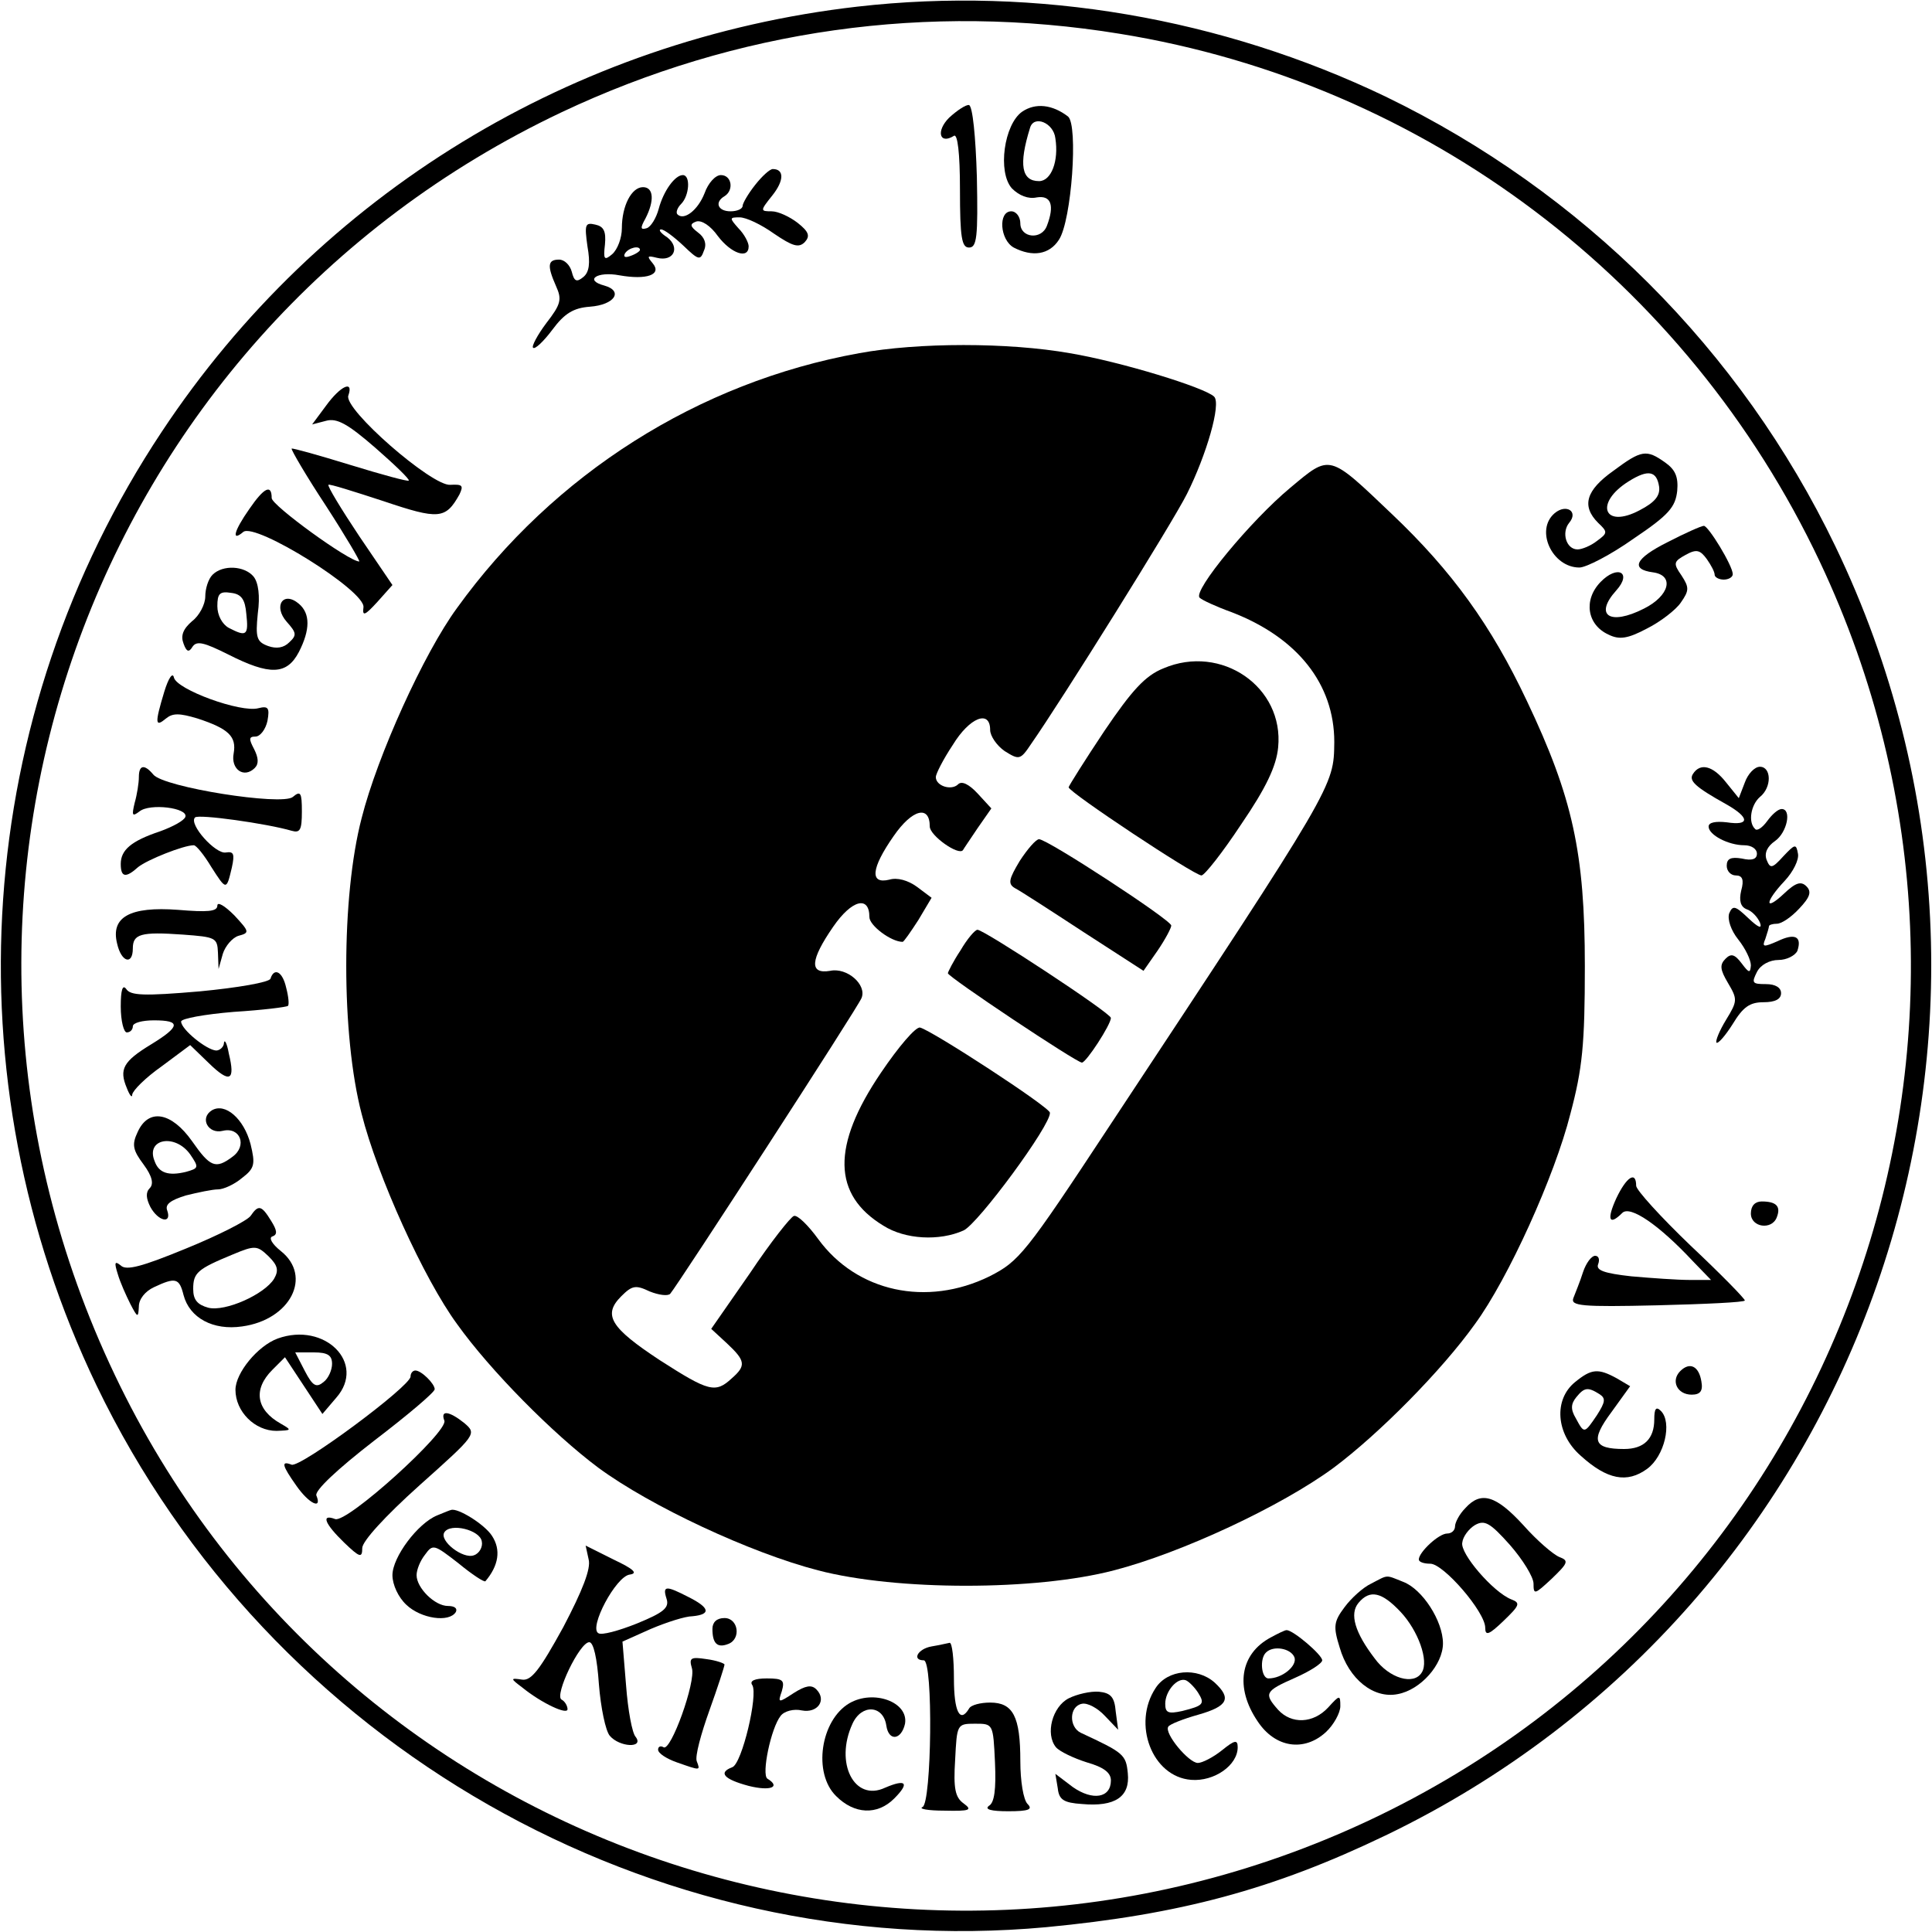 <?xml version="1.0" standalone="no"?>
<!DOCTYPE svg PUBLIC "-//W3C//DTD SVG 20010904//EN"
 "http://www.w3.org/TR/2001/REC-SVG-20010904/DTD/svg10.dtd">
<svg version="1.0" xmlns="http://www.w3.org/2000/svg"
 width="320pt" height="320pt" viewBox="0 0 320 320"
 preserveAspectRatio="xMidYMid meet">
<g transform="translate(0,320) scale(0.1,-0.1)"
fill="#000000" stroke="none">
<path d="M1420 3189 c-471 -54 -891 -310 -1152 -704 -312 -470 -353 -1070
-108 -1580 287 -596 920 -957 1573 -897 220 21 375 62 562 152 794 382 1128
1339 745 2135 -157 326 -419 587 -745 745 -271 130 -578 183 -875 149z m435
-45 c506 -82 939 -409 1159 -874 370 -783 37 -1715 -744 -2084 -780 -368
-1711 -39 -2080 737 -375 787 -45 1719 740 2091 290 137 607 182 925 130z"/>
<path d="M1572 3005 c-22 -22 -16 -45 8 -30 6 4 10 -28 10 -89 0 -80 3 -96 15
-96 13 0 15 17 13 117 -2 67 -7 117 -13 119 -5 1 -20 -9 -33 -21z"/>
<path d="M1693 3015 c-30 -21 -41 -100 -17 -127 12 -12 27 -18 41 -15 24 4 30
-13 17 -47 -9 -24 -44 -20 -44 4 0 11 -7 20 -15 20 -22 0 -19 -47 4 -60 31
-16 59 -12 75 13 21 32 32 190 15 204 -26 20 -54 23 -76 8z m55 -44 c6 -38 -7
-71 -27 -71 -29 0 -34 27 -15 88 6 22 39 9 42 -17z"/>
<path d="M1251 2894 c-12 -15 -21 -31 -21 -35 0 -5 -9 -9 -20 -9 -21 0 -27 15
-10 25 16 10 12 35 -6 35 -9 0 -21 -13 -27 -30 -11 -28 -34 -46 -45 -35 -3 3
0 11 6 17 14 14 16 48 3 48 -13 0 -32 -26 -40 -56 -4 -15 -13 -30 -20 -32 -10
-3 -11 0 -2 16 15 29 14 52 -4 52 -19 0 -35 -31 -35 -68 0 -16 -7 -35 -16 -43
-13 -11 -15 -9 -12 16 2 22 -2 30 -16 33 -17 4 -18 0 -13 -36 5 -28 3 -43 -7
-51 -11 -9 -15 -7 -19 9 -3 11 -12 20 -21 20 -19 0 -20 -10 -5 -44 10 -22 8
-30 -16 -61 -15 -20 -25 -39 -22 -41 3 -3 17 10 32 30 20 27 35 36 62 38 41 3
56 26 24 35 -34 9 -12 24 25 17 45 -8 71 1 55 20 -10 12 -9 13 7 9 28 -7 39
17 17 34 -11 7 -15 13 -10 13 5 0 21 -12 37 -27 25 -24 28 -25 34 -8 5 11 1
22 -10 30 -13 10 -14 14 -3 18 9 3 24 -7 36 -24 22 -29 51 -39 51 -17 0 6 -7
20 -17 30 -15 17 -15 18 2 18 11 0 36 -12 57 -27 31 -21 41 -24 51 -14 9 10 7
17 -12 32 -13 10 -32 19 -43 19 -19 0 -19 1 1 26 20 25 20 44 1 44 -5 0 -18
-12 -29 -26z m-191 -108 c0 -2 -7 -7 -16 -10 -8 -3 -12 -2 -9 4 6 10 25 14 25
6z"/>
<path d="M1423 2615 c-266 -48 -506 -200 -666 -422 -55 -75 -132 -245 -158
-348 -34 -130 -34 -360 0 -490 26 -103 103 -273 158 -348 55 -77 159 -182 234
-238 87 -64 252 -141 364 -170 130 -34 360 -34 490 0 112 29 277 106 364 170
75 56 179 161 234 238 55 75 132 245 158 348 20 75 24 115 24 245 0 187 -20
279 -96 439 -59 125 -124 215 -223 309 -106 101 -102 100 -169 44 -65 -54
-162 -171 -150 -182 4 -4 28 -15 53 -24 109 -42 170 -119 170 -215 -1 -74 3
-68 -373 -637 -139 -211 -149 -223 -198 -248 -104 -51 -220 -26 -284 62 -16
22 -34 40 -40 38 -5 -1 -39 -44 -73 -95 l-64 -92 26 -24 c31 -29 32 -37 8 -58
-27 -25 -38 -22 -119 30 -82 54 -95 75 -64 106 18 18 24 19 47 8 15 -6 30 -8
34 -4 13 15 312 476 317 490 9 22 -24 51 -52 45 -35 -6 -33 18 5 73 31 45 60
52 60 16 0 -14 36 -41 55 -41 2 0 13 16 26 36 l22 37 -24 18 c-15 11 -33 16
-46 12 -33 -8 -30 19 7 72 31 45 60 52 60 16 0 -15 48 -49 55 -39 1 2 12 18
24 36 l23 33 -23 25 c-14 15 -26 21 -32 15 -11 -11 -37 -3 -37 12 0 5 12 29
28 53 28 46 62 59 62 25 0 -10 11 -26 24 -35 24 -15 26 -15 44 12 49 70 234
366 258 414 32 64 57 149 45 161 -15 15 -155 58 -239 72 -102 18 -251 18 -349
0z"/>
<path d="M540 2528 l-23 -31 23 6 c18 5 36 -5 82 -45 32 -28 57 -52 55 -54 -1
-2 -45 10 -97 26 -52 16 -95 28 -97 27 -1 -2 24 -45 57 -95 33 -51 57 -92 55
-92 -17 0 -145 93 -145 105 0 24 -13 17 -37 -18 -26 -37 -30 -55 -10 -38 20
16 203 -98 199 -125 -2 -15 2 -14 23 9 l25 28 -55 81 c-30 45 -53 83 -51 85 1
2 42 -11 91 -27 92 -31 103 -30 126 11 7 15 5 17 -15 16 -30 -3 -178 126 -169
148 9 26 -13 16 -37 -17z"/>
<path d="M2672 2420 c-45 -32 -53 -58 -25 -86 16 -15 16 -17 -2 -30 -10 -8
-25 -14 -32 -14 -19 0 -27 28 -14 44 16 19 -5 32 -24 16 -33 -28 -4 -90 41
-90 11 0 52 21 90 48 58 39 69 52 72 79 2 23 -3 35 -20 47 -31 22 -39 21 -86
-14z m76 -26 c2 -15 -7 -26 -32 -39 -60 -32 -76 12 -18 48 32 20 46 17 50 -9z"/>
<path d="M2762 2302 c-54 -27 -62 -45 -24 -50 36 -5 27 -39 -15 -60 -57 -29
-83 -11 -46 30 27 30 2 43 -26 14 -29 -30 -22 -71 13 -87 18 -9 32 -7 64 10
22 11 48 31 56 43 14 20 14 25 1 45 -14 20 -13 23 7 34 18 10 24 8 35 -7 7
-10 13 -21 13 -26 0 -4 7 -8 15 -8 8 0 15 4 15 9 0 14 -41 81 -48 80 -4 0 -31
-12 -60 -27z"/>
<path d="M352 2248 c-7 -7 -12 -23 -12 -36 0 -13 -10 -32 -22 -41 -15 -13 -19
-24 -14 -37 5 -14 9 -15 15 -5 7 10 19 7 59 -13 69 -35 97 -34 117 4 19 37 19
64 0 80 -26 22 -43 -4 -20 -30 16 -18 17 -22 4 -34 -9 -9 -21 -11 -35 -6 -19
7 -21 14 -17 54 4 29 1 51 -7 61 -15 18 -51 20 -68 3z m56 -65 c4 -36 0 -38
-29 -23 -11 6 -19 21 -19 36 0 21 4 25 23 22 17 -2 23 -11 25 -35z"/>
<path d="M1927 2093 c-30 -12 -52 -36 -98 -104 -32 -48 -59 -91 -59 -93 0 -8
208 -146 220 -146 5 0 35 38 66 85 41 60 58 96 61 127 10 100 -94 172 -190
131z"/>
<path d="M272 2054 c-16 -53 -15 -59 3 -44 11 9 22 9 52 0 52 -17 65 -30 60
-58 -5 -26 17 -42 35 -24 7 7 6 17 -1 31 -9 17 -9 21 2 21 8 0 17 12 20 26 4
22 1 25 -15 21 -29 -8 -136 31 -140 51 -2 9 -9 -1 -16 -24z"/>
<path d="M230 1913 c0 -10 -3 -29 -7 -43 -5 -21 -4 -23 8 -14 17 14 81 6 76
-9 -2 -6 -20 -16 -42 -24 -48 -16 -65 -31 -65 -54 0 -22 8 -24 29 -5 15 12 75
36 92 36 4 0 17 -16 29 -36 25 -39 25 -39 34 -1 5 23 3 27 -10 25 -17 -3 -62
47 -51 58 5 6 119 -10 160 -22 14 -4 17 1 17 32 0 31 -2 35 -15 24 -18 -15
-214 16 -231 37 -15 18 -24 16 -24 -4z"/>
<path d="M2804 1918 c-7 -11 3 -21 55 -50 39 -22 40 -36 1 -30 -18 2 -30 0
-30 -7 0 -14 33 -31 59 -31 12 0 21 -6 21 -14 0 -9 -8 -12 -25 -8 -18 3 -25 0
-25 -12 0 -9 7 -16 15 -16 11 0 14 -7 9 -25 -4 -17 -1 -27 9 -31 9 -3 18 -13
22 -22 4 -11 -2 -9 -19 7 -22 21 -26 22 -32 8 -3 -10 3 -28 15 -43 12 -15 21
-34 21 -43 -1 -13 -3 -13 -15 3 -12 16 -18 17 -27 8 -10 -10 -9 -18 4 -40 16
-27 16 -30 -3 -61 -11 -18 -18 -35 -16 -38 3 -2 15 12 27 31 17 28 28 36 51
36 19 0 29 5 29 15 0 9 -9 15 -25 15 -23 0 -24 2 -15 20 6 12 21 20 36 20 13
0 27 7 31 15 8 24 -4 30 -33 16 -23 -10 -26 -10 -20 4 3 9 6 19 6 21 0 2 6 4
13 4 8 0 24 11 37 25 18 19 21 28 12 37 -9 9 -18 6 -37 -12 -33 -31 -32 -14 1
21 14 15 24 35 22 45 -3 17 -5 16 -24 -4 -19 -21 -22 -21 -28 -6 -4 11 1 22
14 31 20 14 28 53 11 53 -6 0 -16 -9 -24 -20 -8 -11 -17 -17 -20 -13 -12 11
-7 40 8 53 20 16 19 50 0 50 -9 0 -20 -12 -25 -26 l-10 -26 -21 26 c-22 28
-43 33 -55 14z"/>
<path d="M1689 1774 c-18 -30 -20 -38 -8 -45 8 -4 59 -37 114 -73 l99 -64 23
33 c13 19 23 38 23 42 0 9 -205 143 -219 143 -5 0 -19 -16 -32 -36z"/>
<path d="M360 1700 c0 -10 -17 -11 -65 -7 -80 6 -112 -12 -101 -56 7 -31 26
-36 26 -8 0 24 13 28 83 23 54 -4 57 -5 58 -30 l1 -27 7 25 c4 13 16 27 26 30
19 5 18 7 -7 34 -16 16 -28 23 -28 16z"/>
<path d="M1591 1626 c-12 -18 -21 -36 -21 -38 0 -6 213 -148 222 -148 7 0 48
63 48 74 0 8 -210 146 -221 146 -4 0 -17 -15 -28 -34z"/>
<path d="M448 1579 c-2 -6 -54 -15 -117 -21 -93 -8 -115 -7 -122 4 -6 8 -9 -2
-9 -29 0 -24 5 -43 10 -43 6 0 10 5 10 10 0 6 16 10 35 10 45 0 44 -10 -5 -40
-46 -28 -53 -41 -40 -72 5 -13 9 -17 9 -11 1 7 22 28 49 47 l47 35 31 -30 c35
-34 44 -29 33 16 -3 17 -7 24 -8 18 0 -7 -7 -13 -13 -13 -16 1 -58 35 -58 48
0 5 39 12 87 16 48 3 88 8 90 10 2 2 1 15 -3 30 -6 27 -20 34 -26 15z"/>
<path d="M1459 1423 c-82 -121 -80 -202 4 -253 36 -23 93 -26 133 -8 24 11
145 175 143 195 0 9 -195 136 -215 141 -7 2 -36 -32 -65 -75z"/>
<path d="M351 1361 c-21 -13 -6 -40 18 -34 29 7 41 -25 16 -43 -28 -21 -37
-17 -67 26 -34 48 -72 55 -90 15 -10 -21 -8 -30 10 -54 14 -19 17 -32 10 -39
-7 -7 -6 -17 1 -31 13 -24 36 -29 28 -6 -4 10 5 17 31 25 20 5 44 10 53 10 9
0 27 8 40 19 21 16 22 23 14 56 -11 42 -42 69 -64 56z m-36 -73 c15 -22 14
-23 -7 -29 -29 -7 -45 -2 -52 18 -15 37 34 46 59 11z"/>
<path d="M2677 1215 c-16 -35 -12 -46 10 -24 13 13 61 -20 117 -80 l30 -31
-36 0 c-19 0 -62 3 -96 6 -45 5 -59 10 -55 20 3 8 1 14 -5 14 -6 0 -15 -12
-20 -27 -5 -16 -13 -35 -16 -43 -5 -13 13 -15 139 -12 80 2 145 5 145 8 0 3
-40 44 -90 91 -49 47 -90 92 -90 99 0 25 -16 15 -33 -21z"/>
<path d="M2900 1190 c0 -23 35 -28 43 -6 7 18 -1 26 -25 26 -11 0 -18 -7 -18
-20z"/>
<path d="M415 1186 c-6 -8 -53 -32 -107 -54 -73 -30 -99 -37 -108 -28 -10 8
-11 5 -5 -14 4 -14 14 -36 21 -50 12 -23 13 -23 14 -4 0 12 10 25 25 32 36 17
42 15 49 -13 10 -38 49 -59 97 -52 80 11 117 83 64 125 -15 12 -20 22 -14 24
9 3 8 10 -2 26 -16 26 -21 27 -34 8z m39 -104 c-16 -26 -81 -55 -109 -48 -18
5 -25 13 -25 31 0 27 7 33 65 57 38 16 41 15 60 -3 15 -15 17 -23 9 -37z"/>
<path d="M460 983 c-33 -12 -70 -57 -70 -85 0 -36 32 -68 68 -68 25 1 26 1 7
12 -41 23 -46 57 -14 89 l21 21 31 -47 31 -47 23 27 c50 57 -19 126 -97 98z
m90 -42 c0 -10 -6 -24 -14 -30 -12 -10 -18 -7 -31 18 l-16 31 31 0 c23 0 30
-5 30 -19z"/>
<path d="M2783 929 c-16 -16 -5 -39 19 -39 14 0 19 6 16 22 -4 25 -19 33 -35
17z"/>
<path d="M680 920 c0 -16 -182 -151 -197 -146 -18 7 -16 -1 8 -35 21 -30 43
-40 33 -16 -3 8 34 43 96 91 55 42 100 80 100 85 0 9 -22 31 -32 31 -4 0 -8
-4 -8 -10z"/>
<path d="M2609 911 c-36 -29 -32 -86 9 -122 44 -40 77 -46 110 -22 29 21 42
77 23 96 -8 8 -11 4 -11 -14 0 -32 -17 -49 -50 -49 -51 0 -56 14 -21 61 l31
43 -22 13 c-31 17 -42 16 -69 -6z m40 -20 c11 -7 10 -13 -4 -35 -21 -31 -21
-31 -35 -5 -9 15 -8 24 1 35 13 16 19 17 38 5z"/>
<path d="M736 847 c7 -18 -162 -171 -181 -163 -24 9 -17 -8 15 -39 26 -25 30
-26 30 -9 0 11 37 52 95 104 94 84 95 85 74 103 -25 20 -40 22 -33 4z"/>
<path d="M2427 702 c-10 -10 -17 -24 -17 -30 0 -7 -6 -12 -13 -12 -14 0 -47
-31 -47 -43 0 -4 8 -7 19 -7 22 0 91 -80 91 -106 0 -14 6 -12 30 11 27 26 29
30 13 36 -30 12 -85 76 -81 94 1 10 11 23 21 29 16 9 25 4 58 -33 21 -24 39
-53 39 -64 0 -19 2 -18 30 8 27 26 29 30 13 36 -10 4 -37 27 -60 53 -45 49
-70 57 -96 28z"/>
<path d="M724 690 c-32 -13 -74 -69 -74 -99 0 -16 10 -37 23 -49 24 -23 71
-30 82 -12 3 6 -2 10 -13 10 -22 0 -52 30 -52 51 0 9 6 24 14 34 13 18 15 17
55 -14 23 -19 43 -32 45 -30 22 26 26 52 11 75 -12 19 -57 47 -68 43 -1 0 -11
-4 -23 -9z m74 -43 c2 -9 -4 -20 -13 -23 -18 -7 -58 24 -49 38 10 16 59 4 62
-15z"/>
<path d="M975 617 c4 -15 -10 -51 -42 -112 -39 -71 -53 -89 -68 -87 -20 3 -20
2 0 -13 32 -26 75 -46 75 -36 0 5 -4 13 -10 16 -12 7 30 95 46 95 7 0 13 -26
16 -70 3 -38 11 -77 18 -85 16 -19 57 -21 43 -2 -6 6 -13 45 -16 85 l-6 73 47
21 c26 11 57 21 69 21 31 3 29 14 -7 32 -37 19 -43 19 -36 -3 5 -15 -5 -23
-49 -41 -30 -12 -59 -20 -64 -16 -16 9 29 94 52 97 14 2 7 9 -27 25 l-46 23 5
-23z"/>
<path d="M2271 577 c-13 -6 -33 -24 -44 -39 -18 -24 -19 -32 -8 -67 15 -52 56
-85 96 -77 38 7 75 49 75 84 0 37 -34 90 -66 102 -30 12 -24 12 -53 -3z m49
-47 c29 -31 47 -81 35 -100 -13 -22 -54 -10 -78 23 -33 43 -42 74 -27 92 19
23 39 18 70 -15z"/>
<path d="M1180 502 c0 -24 8 -32 26 -25 22 8 17 43 -6 43 -13 0 -20 -7 -20
-18z"/>
<path d="M2105 488 c-51 -27 -60 -83 -22 -139 29 -44 77 -51 113 -18 13 12 24
32 24 43 0 19 -1 19 -20 -2 -25 -27 -61 -28 -83 -4 -24 27 -22 31 28 53 25 11
45 24 45 29 0 9 -48 50 -59 50 -3 0 -15 -6 -26 -12z m39 -33 c5 -14 -20 -35
-43 -35 -12 0 -15 33 -4 43 12 12 41 7 47 -8z"/>
<path d="M1543 473 c-23 -4 -33 -23 -13 -23 16 0 13 -237 -2 -243 -7 -3 9 -6
36 -6 43 -1 47 1 32 12 -14 10 -17 25 -14 72 3 59 3 60 33 60 30 0 30 0 33
-64 2 -45 -1 -67 -10 -72 -8 -6 4 -9 32 -9 34 0 41 3 32 12 -7 7 -12 38 -12
71 0 74 -12 97 -50 97 -16 0 -32 -4 -35 -10 -15 -25 -25 -5 -25 50 0 33 -3 59
-7 59 -5 -1 -18 -4 -30 -6z"/>
<path d="M1146 437 c7 -22 -35 -139 -47 -131 -5 3 -9 1 -9 -4 0 -6 14 -15 31
-21 40 -14 39 -14 33 2 -3 8 7 45 21 84 14 39 25 73 25 76 0 2 -14 7 -30 9
-26 4 -29 2 -24 -15z"/>
<path d="M1914 404 c-39 -59 -6 -147 59 -152 38 -3 77 24 77 54 0 13 -5 12
-26 -5 -15 -12 -33 -21 -40 -21 -15 0 -56 49 -49 60 2 4 25 13 50 20 49 14 55
27 27 53 -29 26 -78 22 -98 -9z m70 -7 c12 -19 10 -22 -26 -31 -23 -5 -28 -3
-28 12 0 21 20 44 34 39 5 -2 14 -11 20 -20z"/>
<path d="M1246 409 c10 -16 -17 -130 -33 -136 -24 -9 -14 -20 27 -31 36 -9 54
-2 31 12 -10 7 6 84 22 104 6 8 22 12 35 9 26 -5 42 17 24 35 -8 8 -18 6 -37
-6 -26 -17 -27 -17 -20 3 5 18 2 21 -25 21 -20 0 -29 -4 -24 -11z"/>
<path d="M1770 387 c-27 -14 -39 -59 -21 -81 6 -7 29 -18 51 -25 28 -8 40 -17
40 -30 0 -29 -30 -34 -63 -11 l-29 22 4 -24 c2 -19 10 -24 40 -26 55 -5 80 12
76 51 -3 31 -7 34 -78 67 -20 10 -19 44 2 48 9 2 26 -7 38 -20 l22 -23 -4 30
c-2 24 -8 31 -28 33 -14 1 -36 -4 -50 -11z"/>
<path d="M1407 379 c-48 -28 -61 -116 -22 -154 30 -30 68 -32 96 -4 26 26 20
33 -15 18 -51 -24 -84 41 -54 106 15 33 51 31 56 -3 4 -27 25 -24 31 3 6 36
-52 57 -92 34z"/>
</g>
</svg>
